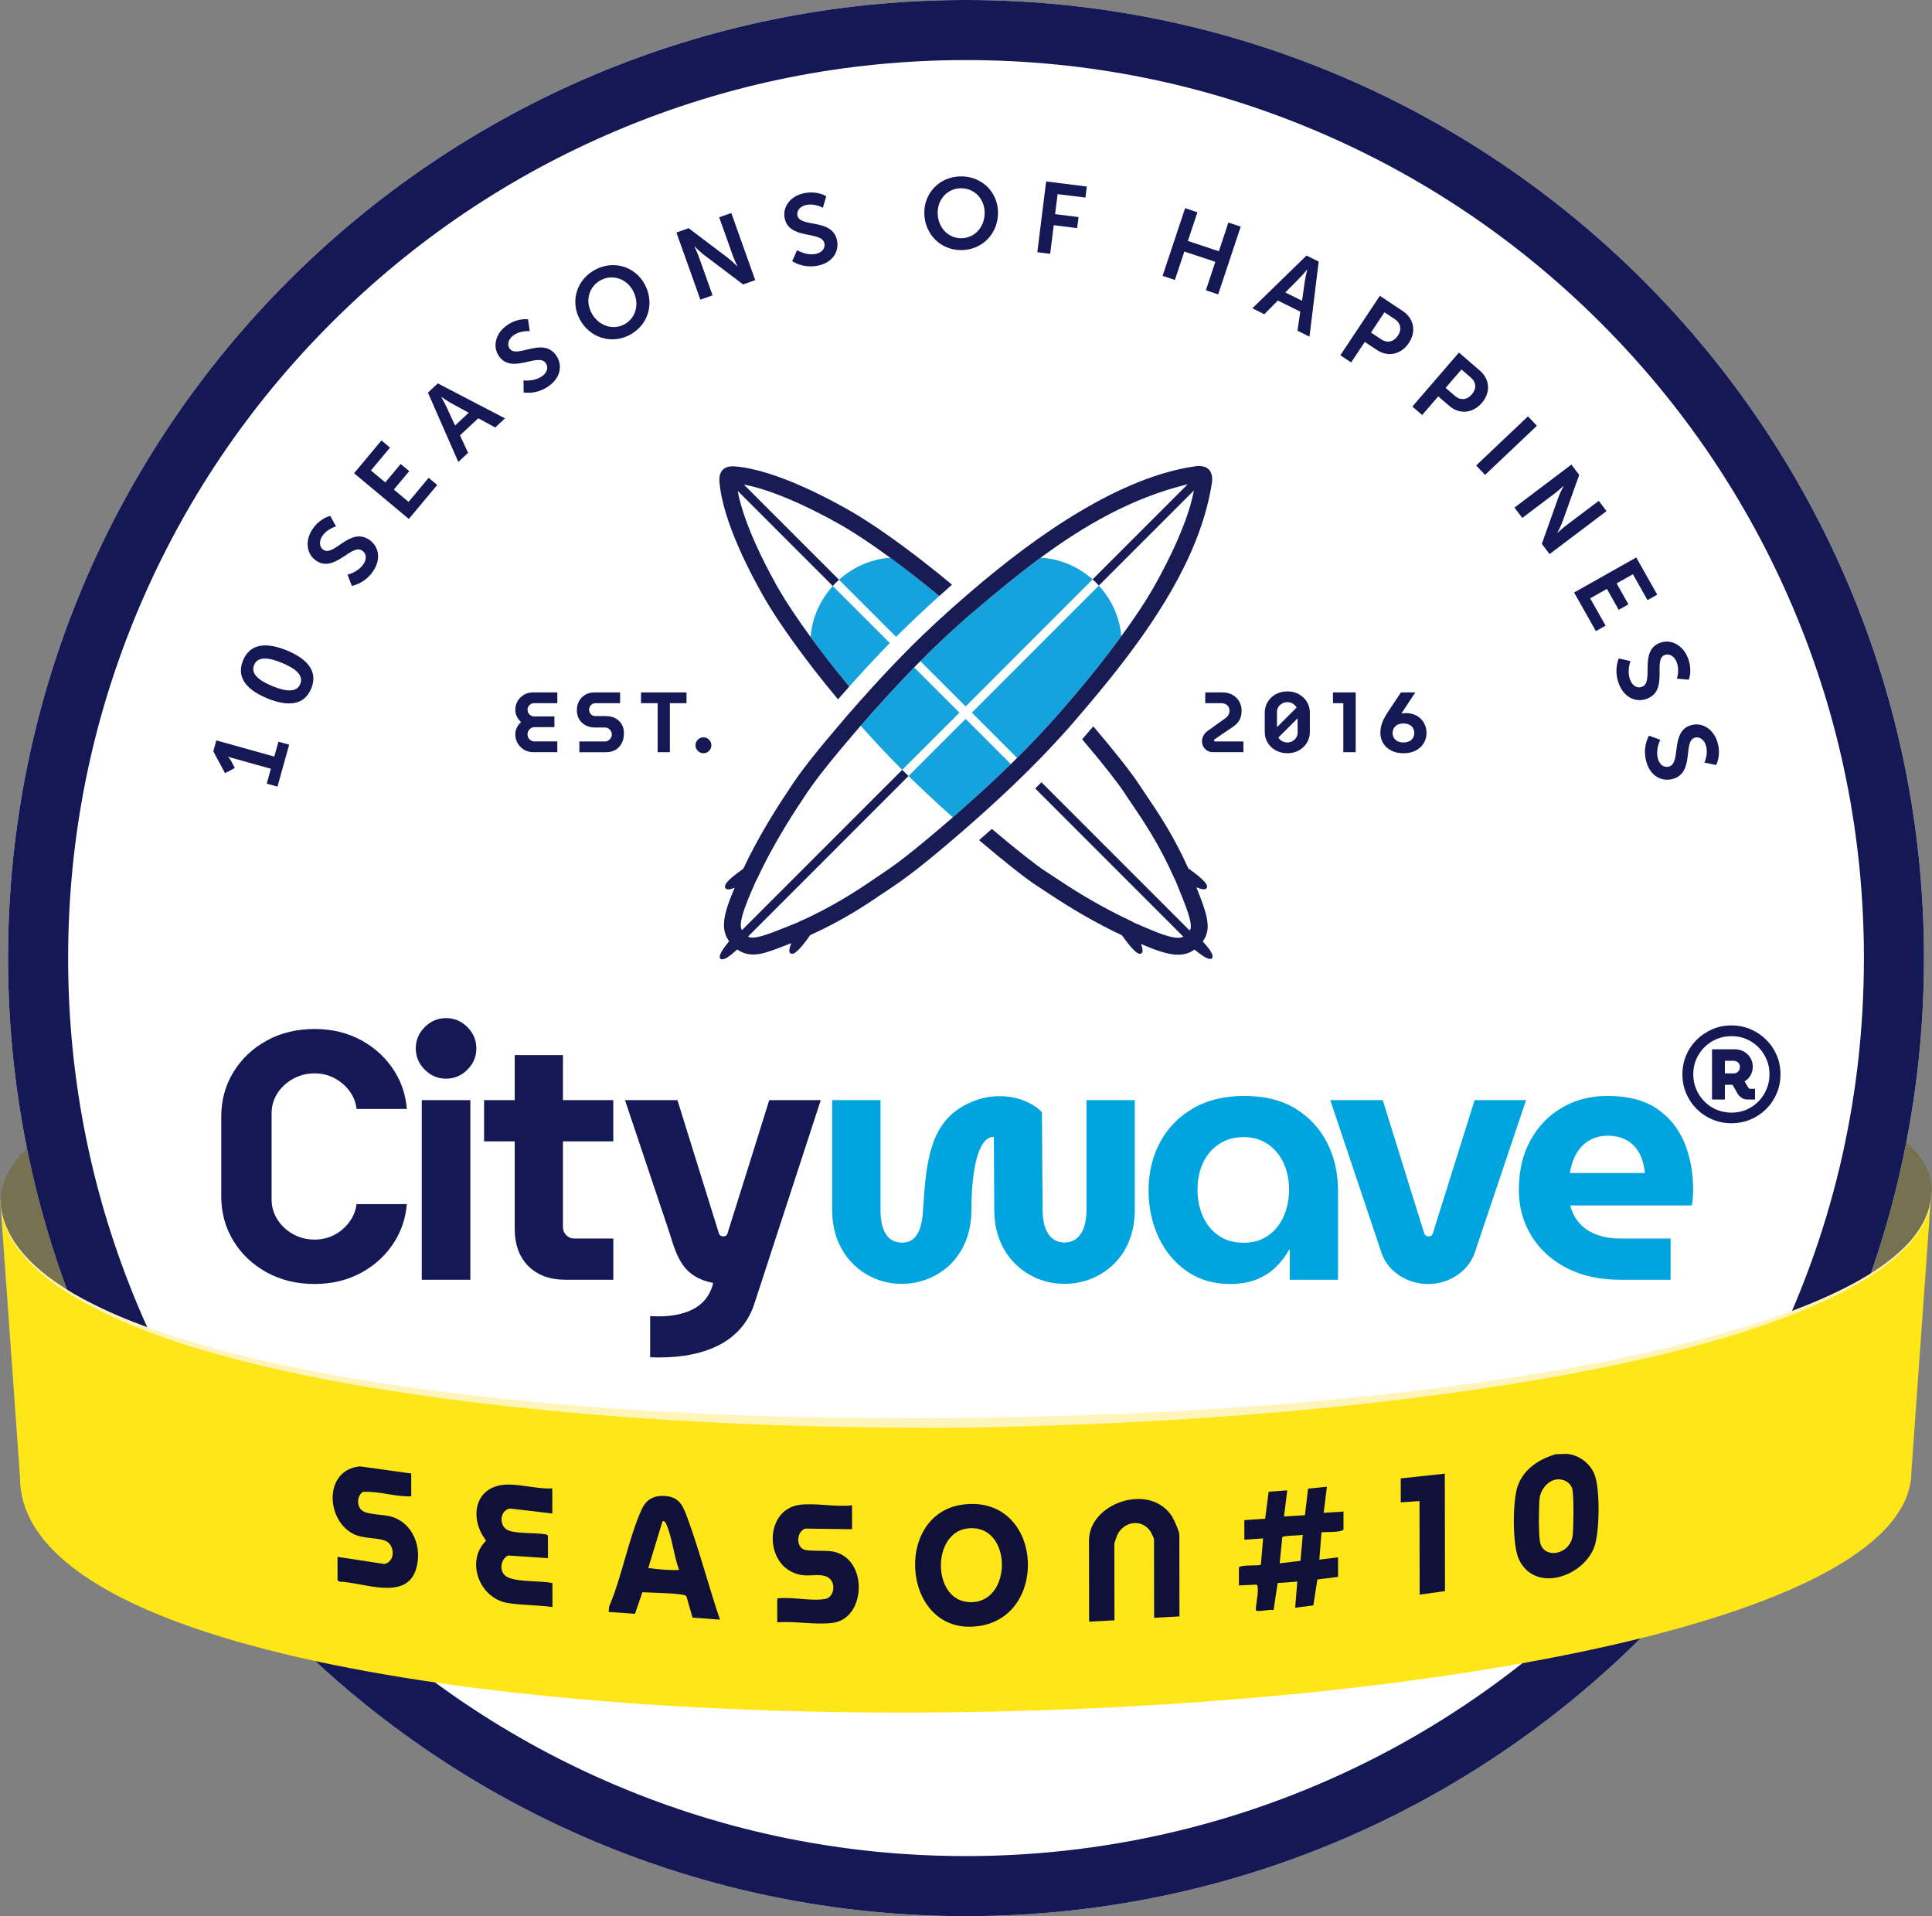 <svg xmlns="http://www.w3.org/2000/svg" id="uuid-6b8d9ab3-b238-4e30-85d5-3fbbcde1f6a9" viewBox="0 0 437.216 433.582"><rect x="0" y="0" width="437.216" height="433.582" fill="#808080" stroke="none"/><defs><style>.uuid-d5b7909d-d695-4b0b-b6b5-02ea8a97a9ec{fill:#141956;}.uuid-e0eadf64-2826-4746-84fc-e0e1153f53aa{fill:#00a5df;}.uuid-925b34a6-f54b-416b-a0e2-5cd84055c363{fill:#fff;}.uuid-291dfd8c-7bee-4a95-905e-30ef4286ca3b{fill:#fff5bb;}.uuid-20525f4b-93a1-4c68-a5d8-8665a219893b{fill:#ffe619;}.uuid-de74af22-8372-4cb2-b46c-52dec06c043c{fill:#0f1139;}.uuid-186091b3-0d94-480a-85d5-df49be2d6d23{fill:#14a3dd;}.uuid-a68f5a6b-9104-4697-85ed-11359de693cc{fill:#757151;}.uuid-6f22523a-4b23-42e3-8b7b-bc2eff4de24d{fill:#171c55;}</style></defs><path class="uuid-a68f5a6b-9104-4697-85ed-11359de693cc" d="M.051,272.267c0-64.239,437.113-60.783,437.113-2.861l-4.523,42.921-427.781-.83L.051,272.267"></path><path class="uuid-925b34a6-f54b-416b-a0e2-5cd84055c363" d="M435.403,216.802c0,35.33-8.457,68.683-23.44,98.148-3.683,7.253-7.775,14.3-12.277,21.053-38.741,58.793-105.378,97.579-181.062,97.579C98.9,433.582,1.821,336.525,1.821,216.802,1.821,97.056,98.9,0,218.624,0s216.779,97.056,216.779,216.802Z"></path><path class="uuid-d5b7909d-d695-4b0b-b6b5-02ea8a97a9ec" d="M218.624,13.595c27.436,0,54.043,5.37,79.084,15.962,24.194,10.233,45.924,24.886,64.589,43.552,18.665,18.666,33.317,40.399,43.55,64.595,10.592,25.044,15.962,51.657,15.962,79.098,0,32.377-7.39,63.325-21.967,91.992-3.488,6.869-7.346,13.486-11.467,19.667l-.02.03-.02.031c-37.739,57.272-101.182,91.465-169.71,91.465-27.436,0-54.045-5.37-79.088-15.962-24.196-10.233-45.93-24.886-64.597-43.551-18.668-18.665-33.323-40.396-43.557-64.589-10.594-25.041-15.965-51.648-15.965-79.083,0-27.44,5.371-54.053,15.965-79.097,10.235-24.196,24.89-45.929,43.558-64.596,18.667-18.666,40.401-33.319,64.597-43.553,25.043-10.592,51.652-15.962,79.088-15.962M218.624 0C98.9 0,1.821,97.056,1.821,216.802c0,119.723,97.079,216.779,216.803,216.779,75.685,0,142.322-38.786,181.062-97.579,4.502-6.752,8.594-13.8,12.277-21.053,14.983-29.465,23.44-62.817,23.44-98.148C435.403,97.056,338.347 0,218.624 0h0Z"></path><path class="uuid-d5b7909d-d695-4b0b-b6b5-02ea8a97a9ec" d="M60.362,177.323l.941-3.373-8.626-2.405c-.526-.147-1.044-.315-1.044-.315l-.013.044s.324.278.686.921l.835,1.579-2.216,1.175-2.655-4.94.688-2.473,13.113,3.657.941-3.37,2.429.677-2.649,9.5-2.431-.677Z"></path><path class="uuid-d5b7909d-d695-4b0b-b6b5-02ea8a97a9ec" d="M60.469,158.014c-4.289-1.77-7.149-4.498-5.466-8.579,1.683-4.076,5.644-4.019,9.931-2.247,4.289,1.767,7.182,4.534,5.5,8.614-1.683,4.076-5.677,3.979-9.964,2.211ZM63.781,149.981c-2.902-1.194-5.435-1.552-6.277.488-.841,2.038,1.208,3.57,4.107,4.769,2.944,1.212,5.5,1.579,6.341-.462.841-2.038-1.228-3.579-4.172-4.796Z"></path><path class="uuid-d5b7909d-d695-4b0b-b6b5-02ea8a97a9ec" d="M78.65,130.03s2.385-.531,3.63-2.433c.673-1.026.75-2.305-.351-3.028-2.416-1.581-6.17,5.062-10.313,2.347-2.245-1.47-2.647-4.505-.952-7.089,1.743-2.664,4.085-3.086,4.085-3.086l1.299,2.373s-2.025.522-3.135,2.214c-.746,1.141-.666,2.469.284,3.091,2.396,1.572,5.966-5.164,10.282-2.338,2.147,1.405,2.882,4.225,1.039,7.04-1.967,3.002-4.896,3.448-4.896,3.448l-.972-2.538Z"></path><path class="uuid-d5b7909d-d695-4b0b-b6b5-02ea8a97a9ec" d="M80.127,107.084l6.194-7.418,1.936,1.619-4.314,5.166,3.246,2.709,3.484-4.17,1.936,1.616-3.481,4.17,3.333,2.784,4.545-5.444,1.938,1.616-6.425,7.695-12.391-10.344Z"></path><path class="uuid-d5b7909d-d695-4b0b-b6b5-02ea8a97a9ec" d="M108.237,94.64l-4.138,3.87,1.832,3.956-2.211,2.067-6.878-15.684,2.242-2.098,15.189,7.913-2.209,2.067-3.825-2.091ZM99.864,89.853s.821,1.412,1.21,2.293l1.907,4.136,3.091-2.891-3.999-2.178c-.839-.464-2.176-1.392-2.176-1.392l-.033.031Z"></path><path class="uuid-d5b7909d-d695-4b0b-b6b5-02ea8a97a9ec" d="M118.477,86.074s2.42.344,4.254-.999c.99-.724,1.514-1.896.735-2.962-1.703-2.329-7.555,2.571-10.484-1.43-1.583-2.165-.893-5.149,1.603-6.976,2.569-1.878,4.911-1.45,4.911-1.45l.382,2.68s-2.08-.226-3.714.968c-1.101.806-1.494,2.078-.821,2.997,1.692,2.313,7.404-2.74,10.453,1.425,1.516,2.074,1.214,4.971-1.503,6.958-2.9,2.123-5.797,1.51-5.797,1.51l-.018-2.722Z"></path><path class="uuid-d5b7909d-d695-4b0b-b6b5-02ea8a97a9ec" d="M134.64,61.052c4.183-2.26,9.065-.788,11.263,3.277,2.262,4.183.864,9.156-3.319,11.416-4.183,2.262-9.11.71-11.372-3.472-2.198-4.063-.757-8.956,3.428-11.221ZM141.307,73.383c2.602-1.408,3.515-4.694,1.934-7.615-1.514-2.802-4.722-3.759-7.325-2.353-2.602,1.408-3.559,4.616-2.043,7.418,1.579,2.924,4.831,3.959,7.433,2.551Z"></path><path class="uuid-d5b7909d-d695-4b0b-b6b5-02ea8a97a9ec" d="M153.077,52.617l2.762-.984,8.885,6.723c.893.671,2.103,1.903,2.103,1.903l.044-.016s-.671-1.403-.99-2.3l-3.128-8.777,2.74-.977,5.417,15.197-2.74.977-8.879-6.701c-.89-.673-2.103-1.905-2.103-1.905l-.042.016s.668,1.401.988,2.3l3.122,8.754-2.76.986-5.42-15.197Z"></path><path class="uuid-d5b7909d-d695-4b0b-b6b5-02ea8a97a9ec" d="M180.381,56.603s2.065,1.303,4.289.83c1.201-.253,2.158-1.108,1.885-2.398-.599-2.824-7.944-.755-8.974-5.602-.555-2.624,1.297-5.062,4.321-5.704,3.113-.662,5.073.69,5.073.69l-.75,2.6s-1.803-1.059-3.783-.639c-1.334.284-2.214,1.283-1.978,2.396.595,2.8,7.875.535,8.948,5.584.533,2.513-.932,5.031-4.223,5.728-3.515.746-5.906-.999-5.906-.999l1.099-2.487Z"></path><path class="uuid-d5b7909d-d695-4b0b-b6b5-02ea8a97a9ec" d="M217.374,39.911c4.749-.08,8.399,3.475,8.477,8.086.08,4.751-3.448,8.515-8.197,8.592-4.749.08-8.401-3.561-8.481-8.313-.078-4.611,3.452-8.286,8.202-8.366ZM217.608,53.91c2.955-.051,5.277-2.542,5.222-5.859-.053-3.184-2.458-5.506-5.411-5.457-2.955.049-5.277,2.453-5.224,5.635.056,3.317,2.46,5.733,5.413,5.682Z"></path><path class="uuid-d5b7909d-d695-4b0b-b6b5-02ea8a97a9ec" d="M236.744,41.061l9.198,1.148-.311,2.502-6.292-.784-.564,4.531,5.3.662-.313,2.504-5.3-.662-.806,6.47-2.909-.36,1.996-16.012Z"></path><path class="uuid-d5b7909d-d695-4b0b-b6b5-02ea8a97a9ec" d="M268.195,47.1l2.784.928-2.163,6.494,7.014,2.333,2.16-6.496,2.784.928-5.098,15.32-2.784-.926,2.14-6.43-7.014-2.333-2.14,6.43-2.782-.928,5.098-15.32Z"></path><path class="uuid-d5b7909d-d695-4b0b-b6b5-02ea8a97a9ec" d="M294.248,70.517l-5.071-2.513-3.059,3.102-2.709-1.345,12.258-11.934,2.751,1.363-2.078,16.983-2.709-1.343.617-4.312ZM295.791,61.008s-1.032,1.266-1.723,1.936l-3.199,3.233,3.788,1.878.635-4.503c.138-.946.54-2.524.54-2.524l-.04-.02Z"></path><path class="uuid-d5b7909d-d695-4b0b-b6b5-02ea8a97a9ec" d="M312.265,66.936l5.189,3.45c2.52,1.674,3.111,4.607,1.372,7.22-1.736,2.615-4.707,3.264-7.227,1.587l-2.746-1.827-3.086,4.64-2.442-1.623,8.941-13.448ZM312.553,76.771c1.421.941,2.86.586,3.792-.813.919-1.385.677-2.829-.706-3.748l-2.329-1.55-3.048,4.585,2.291,1.525Z"></path><path class="uuid-d5b7909d-d695-4b0b-b6b5-02ea8a97a9ec" d="M330.164,79.777l4.714,4.067c2.289,1.976,2.509,4.956.46,7.331-2.049,2.376-5.075,2.647-7.364.671l-2.493-2.154-3.639,4.216-2.22-1.916,10.544-12.216ZM329.223,89.564c1.292,1.112,2.762.941,3.861-.333,1.083-1.257,1.024-2.718-.233-3.801l-2.116-1.827-3.592,4.163,2.08,1.798Z"></path><path class="uuid-d5b7909d-d695-4b0b-b6b5-02ea8a97a9ec" d="M345.784,94.213l2.018,2.131-11.725,11.11-2.018-2.131,11.725-11.11Z"></path><path class="uuid-d5b7909d-d695-4b0b-b6b5-02ea8a97a9ec" d="M355.61,105.126l1.767,2.34-3.754,10.499c-.373,1.052-1.186,2.578-1.186,2.578l.027.036s1.139-1.059,1.901-1.634l7.438-5.619,1.754,2.322-12.882,9.729-1.754-2.322,3.734-10.484c.375-1.052,1.188-2.578,1.188-2.578l-.027-.038s-1.139,1.061-1.901,1.636l-7.42,5.604-1.77-2.34,12.884-9.729Z"></path><path class="uuid-d5b7909d-d695-4b0b-b6b5-02ea8a97a9ec" d="M370.286,126.14l4.749,8.417-2.2,1.241-3.306-5.866-3.683,2.078,2.669,4.736-2.198,1.241-2.671-4.736-3.783,2.134,3.486,6.181-2.198,1.239-4.927-8.734,14.063-7.931Z"></path><path class="uuid-d5b7909d-d695-4b0b-b6b5-02ea8a97a9ec" d="M368.98,149.604s-.897,2.271-.018,4.367c.473,1.13,1.49,1.912,2.704,1.403,2.662-1.115-.739-7.942,3.828-9.856,2.473-1.035,5.213.331,6.405,3.179,1.23,2.935.269,5.111.269,5.111l-2.691-.253s.702-1.969-.08-3.832c-.526-1.259-1.672-1.936-2.72-1.496-2.64,1.106.941,7.831-3.814,9.822-2.369.992-5.113.024-6.412-3.077-1.388-3.308-.118-5.986-.118-5.986l2.647.617Z"></path><path class="uuid-d5b7909d-d695-4b0b-b6b5-02ea8a97a9ec" d="M375.73,167.388s-1.155,2.156-.526,4.341c.337,1.179,1.259,2.076,2.524,1.712,2.778-.799.193-7.979,4.958-9.352,2.578-.739,5.142.937,5.997,3.91.877,3.059-.331,5.109-.331,5.109l-2.647-.564s.928-1.874.369-3.819c-.375-1.312-1.436-2.118-2.529-1.807-2.753.793.02,7.897-4.94,9.323-2.469.71-5.087-.573-6.015-3.808-.992-3.455.582-5.964.582-5.964l2.558.919Z"></path><path class="uuid-d5b7909d-d695-4b0b-b6b5-02ea8a97a9ec" d="M100.945,244.076c-1.86,0-3.467-.677-4.821-2.032-1.355-1.355-2.032-2.961-2.032-4.821,0-1.859.677-3.466,2.032-4.821,1.355-1.355,2.961-2.032,4.821-2.032,1.859,0,3.466.677,4.821,2.032,1.355,1.355,2.032,2.962,2.032,4.821,0,1.86-.678,3.466-2.032,4.821-1.355,1.355-2.962,2.032-4.821,2.032ZM95.447,289.576v-40.64h10.996v40.64h-10.996Z"></path><path class="uuid-d5b7909d-d695-4b0b-b6b5-02ea8a97a9ec" d="M138.791,258.26v-9.323h-11.395v-10.199h-10.917v10.199h-6.933v9.323h6.933v19.761c0,3.56,1.022,6.375,3.068,8.447,2.044,2.072,4.873,3.108,8.486,3.108h10.758v-9.323h-8.845c-.691,0-1.289-.251-1.793-.757-.505-.504-.757-1.103-.757-1.793v-19.444h11.395Z"></path><path class="uuid-e0eadf64-2826-4746-84fc-e0e1153f53aa" d="M278.331,290.532c-3.719,0-6.96-.956-9.722-2.869-2.763-1.913-4.9-4.475-6.415-7.69-1.514-3.213-2.271-6.759-2.271-10.637,0-3.985.863-7.597,2.59-10.837,1.726-3.24,4.21-5.803,7.451-7.69,3.24-1.885,7.118-2.829,11.634-2.829,4.568,0,8.419.956,11.554,2.869,3.133,1.913,5.524,4.49,7.171,7.729,1.646,3.241,2.47,6.827,2.47,10.758v20.24h-10.917v-6.774h-.16c-.797,1.435-1.793,2.737-2.989,3.905-1.195,1.169-2.643,2.099-4.342,2.789-1.701.689-3.719,1.036-6.056,1.036ZM281.438,281.209c2.124,0,3.957-.531,5.498-1.593,1.54-1.063,2.722-2.511,3.546-4.344.823-1.833,1.235-3.864,1.235-6.095,0-2.232-.412-4.236-1.235-6.016-.825-1.779-2.006-3.2-3.546-4.263-1.541-1.062-3.374-1.594-5.498-1.594-2.179,0-4.051.532-5.618,1.594-1.567,1.063-2.762,2.484-3.586,4.263-.824,1.78-1.235,3.784-1.235,6.016,0,2.231.411,4.263,1.235,6.095.823,1.833,2.018,3.281,3.586,4.344,1.567,1.063,3.439,1.593,5.618,1.593Z"></path><path class="uuid-e0eadf64-2826-4746-84fc-e0e1153f53aa" d="M323.196,290.532c-2.391,0-4.556-.638-6.494-1.913-1.94-1.275-3.28-2.949-4.024-5.021l-11.634-34.663h11.874l9.402,30.201c.106.213.239.372.398.479.16.106.345.158.558.158.211,0,.411-.052.598-.158.186-.106.305-.266.358-.479l9.482-30.201h11.634l-11.634,34.583c-.744,2.072-2.085,3.76-4.024,5.061-1.94,1.301-4.104,1.952-6.494,1.952Z"></path><path class="uuid-e0eadf64-2826-4746-84fc-e0e1153f53aa" d="M366.589,289.576c-4.622,0-8.646-.89-12.072-2.669-3.427-1.78-6.084-4.209-7.969-7.291-1.887-3.08-2.829-6.534-2.829-10.359,0-4.303.876-8.048,2.629-11.236,1.753-3.187,4.144-5.658,7.172-7.411,3.028-1.753,6.454-2.63,10.279-2.63,4.569,0,8.274.956,11.116,2.869,2.842,1.913,4.927,4.476,6.256,7.69,1.327,3.215,1.992,6.786,1.992,10.718,0,.531-.027,1.155-.079,1.873-.054.717-.134,1.262-.239,1.633h-27.491c.424,1.648,1.155,3.028,2.191,4.143,1.036,1.116,2.337,1.952,3.904,2.511,1.567.557,3.334.837,5.299.837h11.315v9.323h-11.475ZM355.274,265.431h16.973c-.107-1.008-.293-1.952-.558-2.829-.266-.876-.637-1.66-1.115-2.351-.478-.69-1.036-1.275-1.674-1.753-.637-.478-1.382-.849-2.231-1.116-.851-.265-1.78-.399-2.789-.399-1.329,0-2.51.239-3.546.717s-1.9,1.116-2.59,1.913c-.692.797-1.236,1.701-1.634,2.709-.398,1.01-.677,2.046-.837,3.108Z"></path><path class="uuid-d5b7909d-d695-4b0b-b6b5-02ea8a97a9ec" d="M185.738,248.934l-12.743,39.07c-.735,2.258-1.475,4.51-2.209,6.768-3.115,10.025-13.327,12.779-23.659,12.348v-9.323c5.985.378,12.721-.886,14.266-7.487-6.785-1.367-8.119-5.596-9.907-11.419-2.58-7.687-7.433-22.135-10.053-29.958h11.873c2.302,7.398,7.127,22.9,9.399,30.201.312.827,1.664.874,1.912,0,2.18-6.972,7.28-23.101,9.464-30.201h11.657Z"></path><path class="uuid-e0eadf64-2826-4746-84fc-e0e1153f53aa" d="M245.87,248.936v24.838c0,5.571-2.494,7.386-4.976,7.383-2.487-.003-4.952-1.812-4.952-7.418l-.15-22.073c-2.875-3.102-10.422-5.705-18.047-1.257-7.448,4.345-8.229,13.196-8.852,23.365-.308,5.571-2.14,7.407-4.785,7.407s-4.85-1.836-4.85-7.407v-24.838h-10.938v24.838c0,6.304,2.648,10.204,4.869,12.366,2.893,2.814,6.759,4.365,10.887,4.365,7.829,0,15.756-5.747,15.756-16.73,0-7.436,1.096-16.514,5.076-16.547l.097,16.547c0,6.323,2.688,10.229,4.943,12.392,2.916,2.797,6.807,4.338,10.959,4.338,7.903,0,15.902-5.747,15.902-16.73v-24.838h-10.938Z"></path><path class="uuid-d5b7909d-d695-4b0b-b6b5-02ea8a97a9ec" d="M80.685,272.456c-.149,1.245-.562,2.41-1.249,3.492-.877,1.382-2.032,2.484-3.467,3.307-1.435.824-3.028,1.235-4.782,1.235-1.753,0-3.374-.411-4.861-1.235-1.488-.823-2.67-1.925-3.546-3.307-.877-1.381-1.315-2.895-1.315-4.542v-19.445c0-1.699.438-3.227,1.315-4.582.877-1.355,2.058-2.443,3.546-3.267,1.487-.823,3.108-1.235,4.861-1.235,1.753,0,3.347.412,4.782,1.235,1.434.824,2.59,1.912,3.467,3.267.695,1.074,1.11,2.258,1.254,3.549h11.378c-.246-3.028-1.13-5.808-2.671-8.33-1.833-3.001-4.331-5.379-7.491-7.132-3.162-1.753-6.734-2.63-10.719-2.63-4.038,0-7.651.877-10.838,2.63-3.188,1.753-5.698,4.131-7.531,7.132-1.833,3.002-2.749,6.363-2.749,10.081v18.01c0,3.72.917,7.08,2.749,10.081,1.833,3.002,4.343,5.379,7.531,7.132,3.188,1.753,6.8,2.63,10.838,2.63,3.985,0,7.557-.877,10.719-2.63,3.16-1.753,5.658-4.13,7.491-7.132,1.537-2.517,2.421-5.291,2.669-8.313h-11.381Z"></path><path class="uuid-d5b7909d-d695-4b0b-b6b5-02ea8a97a9ec" d="M391.83,254.16c-1.536,0-2.976-.283-4.32-.849-1.345-.566-2.527-1.359-3.547-2.38-1.021-1.02-1.815-2.198-2.38-3.532-.566-1.334-.849-2.769-.849-4.305,0-1.536.283-2.972.849-4.305.565-1.334,1.359-2.506,2.38-3.517,1.02-1.011,2.203-1.804,3.547-2.38,1.344-.576,2.784-.864,4.32-.864s2.976.288,4.321.864c1.344.576,2.527,1.369,3.547,2.38,1.02,1.011,1.814,2.183,2.38,3.517.566,1.334.849,2.769.849,4.305,0,1.536-.283,2.971-.849,4.305-.566,1.334-1.36,2.511-2.38,3.532-1.02,1.021-2.203,1.815-3.547,2.38-1.345.566-2.784.849-4.321.849ZM391.83,251.764c1.213,0,2.34-.222,3.381-.667,1.041-.445,1.95-1.066,2.728-1.865.778-.798,1.39-1.723,1.834-2.774.445-1.051.667-2.173.667-3.365,0-1.213-.222-2.34-.667-3.381-.445-1.041-1.056-1.956-1.834-2.744-.778-.788-1.688-1.405-2.728-1.849-1.042-.445-2.168-.667-3.381-.667-1.193,0-2.314.222-3.365.667-1.051.445-1.971,1.061-2.759,1.849-.788.788-1.405,1.703-1.849,2.744-.445,1.041-.667,2.168-.667,3.381,0,1.193.222,2.315.667,3.365.445,1.051,1.061,1.976,1.849,2.774.788.798,1.708,1.42,2.759,1.865,1.051.445,2.173.667,3.365.667ZM387.434,248.793v-11.37h5.123c.748,0,1.43.167,2.047.5.616.334,1.111.799,1.485,1.395.374.596.561,1.279.561,2.047,0,.728-.166,1.379-.5,1.956-.333.576-.783,1.036-1.349,1.379l.879,1.455c.04.061.091.111.152.152.061.041.141.061.243.061h1.092v2.425h-1.698c-.505,0-.945-.126-1.319-.379-.374-.253-.671-.551-.894-.894l-1.183-2.062h-1.728v3.335h-2.91ZM390.344,242.881h1.971c.384,0,.717-.126,1.001-.379.283-.252.425-.631.425-1.137,0-.404-.141-.728-.425-.97-.284-.243-.617-.364-1.001-.364h-1.971v2.85Z"></path><path class="uuid-186091b3-0d94-480a-85d5-df49be2d6d23" d="M201.367,145.501l-.04.04c-3.056,3.137-6.072,6.373-9.142,9.816-3.355-4.047-6.285-7.848-8.743-11.218.299-4.087,1.98-8.181,5.016-11.523l.013-.013,12.896,12.899Z"></path><path class="uuid-186091b3-0d94-480a-85d5-df49be2d6d23" d="M212.562,134.862c-3.448,3.103-6.724,6.214-9.78,9.237l-12.902-12.906c.06-.053.113-.106.173-.153.166-.146.332-.312.498-.452.12-.1.246-.179.365-.272,3.156-2.485,6.863-3.861,10.55-4.107,3.335,2.432,7.096,5.336,11.095,8.653Z"></path><path class="uuid-186091b3-0d94-480a-85d5-df49be2d6d23" d="M217.12,161.258l-10.245,10.241-2.697,2.698c-.977-.97-1.933-1.94-2.857-2.904-1.309-1.349-2.591-2.718-3.847-4.094-.844-.91-1.674-1.828-2.491-2.745-.066-.08-.14-.153-.206-.233.824-.957,1.681-1.94,2.538-2.891.877-.99,1.747-1.96,2.611-2.904.432-.478.857-.95,1.289-1.416,1.707-1.867,3.408-3.668,5.122-5.429.08-.086.166-.173.246-.259l.299-.306.007.007,10.232,10.234Z"></path><path class="uuid-186091b3-0d94-480a-85d5-df49be2d6d23" d="M247.25,131.114l-18.483,18.488-10.238,10.248-10.245-10.248c.252-.259.505-.512.757-.758.365-.365.737-.731,1.103-1.097.047-.047.093-.1.146-.14.306-.306.611-.605.91-.891l.359-.339c.146-.14.286-.279.432-.419.306-.286.605-.578.91-.864,1.807-1.708,3.667-3.416,5.614-5.137.977-.831,1.947-1.661,2.93-2.492,4.571-3.868,9.228-7.709,14.065-11.271h.047c1.781.1,3.561.465,5.282,1.083,1.92.691,3.774,1.701,5.461,3.037.12.093.246.173.365.272.166.14.332.306.498.452.027.027.06.047.086.073Z"></path><path class="uuid-186091b3-0d94-480a-85d5-df49be2d6d23" d="M228.753,172.895c-3.242,3.17-6.71,6.373-10.245,9.503-.957.864-1.913,1.708-2.877,2.545-.99-.884-1.987-1.781-2.983-2.691-2.232-2.047-4.478-4.154-6.644-6.26-.133-.133-.272-.266-.405-.399l2.691-2.691,10.238-10.234,10.225,10.228Z"></path><path class="uuid-186091b3-0d94-480a-85d5-df49be2d6d23" d="M253.761,143.953c-3.209,4.419-7.235,9.503-11.501,14.474-.83.977-1.674,1.94-2.518,2.904-3.202,3.628-6.471,7.124-9.574,10.161l-10.232-10.234,10.225-10.234,18.51-18.515c.027.033.06.073.086.106,1.694,1.867,2.963,3.961,3.807,6.16.651,1.681,1.05,3.429,1.196,5.177Z"></path><path class="uuid-6f22523a-4b23-42e3-8b7b-bc2eff4de24d" d="M209.612,127.585c-6.657-5.217-12.623-9.324-16.756-11.723-4.943-2.864-17.414-9.61-26.536-10.327-1.535-.12-2.332.326-2.744.758-.432.412-.877,1.216-.757,2.751.718,9.124,7.461,21.592,10.325,26.536,2.305,3.967,6.179,9.629,11.095,15.963,1.688,2.166,3.488,4.413,5.401,6.699.85-.977,1.701-1.94,2.545-2.884-3.355-4.047-6.285-7.848-8.743-11.218-3.189-4.36-5.561-8.001-7.003-10.473-1.947-3.356-7.966-14.222-9.507-22.608l21.539,21.545c.206-.253.432-.505.671-.738.239-.246.485-.459.737-.671l-21.539-21.545c8.385,1.542,19.247,7.563,22.602,9.51,2.491,1.449,6.146,3.841,10.524,7.051,3.335,2.432,7.096,5.336,11.095,8.653.943-.857,1.907-1.715,2.877-2.565-1.98-1.655-3.933-3.23-5.827-4.712Z"></path><path class="uuid-6f22523a-4b23-42e3-8b7b-bc2eff4de24d" d="M272.178,213.014c.764-1.043,1.123-2.127,1.123-3.429,0-2.093-.924-4.778-2.558-8.805,1.149.465,1.887.565,2.206.299.073-.06.213-.213.213-.472,0-.086-.013-.186-.053-.292-.306-.93-2.458-2.592-4.186-3.815-3.428-7.603-6.95-12.779-9.594-16.674-.644-.944-1.229-1.808-1.754-2.612-1.435-2.226-5.242-7.098-10.159-12.866-.811.944-1.614,1.881-2.418,2.804-.033.04-.073.08-.106.12,4.93,5.802,8.312,10.194,9.488,12.009.505.791,1.083,1.635,1.707,2.559l.086.133c2.525,3.702,5.973,8.779,9.275,16.096l.432.95.047.033,1.289,3.163c1.362,3.369,2.272,5.915,2.272,7.37,0,.412-.066.671-.259.977l-33.545-33.554c-.465.472-.943.937-1.415,1.402l33.525,33.54h-0c-1.09.545-2.996.339-8.079-1.854l-3.222-1.389-.06-.08-.897-.425c-.598-.292-1.203-.578-1.781-.864-6.863-3.396-11.707-6.599-15.248-8.938l-.345-.226c-.565-.372-1.103-.731-1.614-1.057-1.82-1.176-6.252-4.592-12.092-9.556-.957.851-1.92,1.701-2.89,2.545,5.793,4.938,10.69,8.772,12.916,10.208.605.392,1.242.817,1.927,1.269,3.628,2.392,8.591,5.669,15.653,9.171.598.292,1.216.591,1.84.884,1.216,1.721,2.85,3.821,3.767,4.127.438.146.678-.066.764-.166.093-.113.14-.286.14-.512,0-.359-.133-.864-.365-1.489,5.933,2.559,9.308,3.29,12.112,1.256,3.202,2.698,3.767,2.153,3.966,1.954l.066-.093c.04-.08.066-.173.066-.286,0-.645-.771-1.814-2.239-3.416Z"></path><path class="uuid-6f22523a-4b23-42e3-8b7b-bc2eff4de24d" d="M273.533,106.226c-.412-.439-1.209-.884-2.744-.758-16.955,2.286-35.811,15.245-51.178,28.496-1.034.868-3.865,3.367-4.219,3.675-2.292,2.04-4.584,4.154-6.843,6.333-1.454,1.402-2.926,2.892-4.365,4.346-3.229,3.316-6.352,6.692-9.401,10.115-.85.957-1.701,1.921-2.538,2.884-.14.159-.272.312-.412.472-7.003,8.161-10.617,12.653-13.56,17.285-2.458,3.629-6.85,10.593-10.059,17.491-1.601,1.229-5.01,3.442-3.953,4.532.598.339,1.149.047,2-.226-2.558,5.941-3.289,9.317-1.262,12.115-2.691,3.21-2.146,3.775-1.947,3.967l.086.066c.937.253,1.927-.645,3.707-2.173,3.415,2.412,7.043.525,12.225-1.429-.545,1.389-.777,2.612.465,2.366.93-.312,2.598-2.459,3.814-4.187,7.601-3.436,12.776-6.951,16.67-9.596,5.368-3.516,9.056-6.386,17.865-13.969.066-.06.133-.113.199-.173.14-.12.286-.246.432-.379.963-.837,1.927-1.681,2.883-2.539.85-.758,1.701-1.522,2.545-2.293.844-.764,1.688-1.542,2.525-2.319.751-.698,1.502-1.402,2.246-2.107.917-.871,1.827-1.748,2.737-2.632.478-.465.95-.93,1.415-1.402.784-.784,1.568-1.575,2.345-2.366.339-.352.678-.698,1.017-1.05.432-.452.864-.904,1.289-1.356.478-.505.95-1.017,1.422-1.522.518-.558,1.03-1.117,1.535-1.675.512-.565,1.016-1.123,1.515-1.681.093-.106.186-.213.286-.326.824-.957,1.668-1.934,2.511-2.924,2.751-3.223,5.561-6.599,8.312-10.115,0-.007.007-.007.007-.013,9.919-12.693,18.962-27.127,21.194-42.193.12-1.535-.326-2.333-.764-2.745ZM260.671,133.599c-1.428,2.459-3.774,6.048-6.91,10.354-3.209,4.419-7.235,9.503-11.501,14.474-.83.977-1.674,1.94-2.518,2.904-3.202,3.628-6.471,7.124-9.574,10.161l-.399.399c-.339.332-.678.665-1.016,1.003-3.242,3.17-6.71,6.373-10.245,9.503-.957.864-1.913,1.708-2.877,2.545-.08.073-.166.14-.246.213-.066.053-.126.113-.193.166-9.335,7.995-12.012,10.022-17.314,13.524-3.681,2.545-9.833,6.573-17.042,9.703l-.04.053-3.156,1.283c-3.375,1.369-5.913,2.279-7.368,2.279-.412,0-.678-.066-.983-.253l36.309-36.318c-.179-.173-.352-.346-.532-.518-.299-.292-.598-.585-.89-.877l-.399.399-35.864,35.873c-1.129-1.575,1.502-7.363,3.236-11.304l.08-.06c3.043-6.725,7.734-14.281,10.218-17.93,2.717-4.26,5.94-8.36,12.922-16.488.133-.153.272-.306.405-.465.824-.957,1.681-1.94,2.538-2.891.877-.99,1.747-1.96,2.611-2.904.432-.478.857-.95,1.289-1.416,1.707-1.867,3.408-3.668,5.122-5.429.08-.086.166-.173.246-.259l.299-.306.598-.605c.272-.272.538-.545.804-.811.252-.259.505-.512.757-.758.372-.372.737-.744,1.103-1.097.047-.047.093-.1.146-.14.306-.306.611-.605.91-.891l.359-.339c.146-.14.286-.279.432-.419.306-.286.605-.578.91-.864.904-.854,1.82-1.708,2.755-2.564.934-.856,1.886-1.713,2.859-2.574.977-.831,1.947-1.661,2.93-2.492,4.571-3.868,9.228-7.709,14.065-11.271,9.999-7.37,20.789-13.59,33.273-16.621h0l-21.533,21.538c.286.239.558.478.824.751.206.206.405.425.598.645l21.513-21.519v0c-1.521,8.347-7.567,19.259-9.514,22.608Z"></path><path class="uuid-d5b7909d-d695-4b0b-b6b5-02ea8a97a9ec" d="M120.656,170.205c-.748,0-1.427-.18-2.039-.541-.612-.36-1.098-.847-1.46-1.459-.36-.612-.541-1.292-.541-2.039,0-.541.117-1.05.348-1.527.232-.476.548-.895.948-1.256-.4-.361-.716-.78-.948-1.257-.231-.476-.348-.979-.348-1.508,0-.734.177-1.398.531-1.991.354-.592.831-1.066,1.43-1.42s1.259-.532,1.981-.532h5.566v2.435h-5.256c-.271,0-.52.067-.745.203-.225.135-.405.316-.541.541-.135.226-.203.48-.203.763,0,.271.068.519.203.744.136.226.316.406.541.541.225.135.474.203.745.203h4.6v2.435h-4.484c-.296,0-.567.074-.812.222s-.438.345-.58.589-.213.515-.213.812c0,.296.071.567.213.811.142.245.335.438.58.58s.516.212.812.212h5.141v2.435h-5.469Z"></path><path class="uuid-d5b7909d-d695-4b0b-b6b5-02ea8a97a9ec" d="M131.11,170.204v-2.433h5.797c.282,0,.54-.071.773-.213.231-.142.417-.333.559-.571s.213-.5.213-.782c0-.298-.071-.564-.213-.804-.142-.238-.329-.428-.559-.568-.233-.142-.491-.213-.773-.213h-2.262c-.759,0-1.448-.155-2.067-.464-.617-.309-1.11-.757-1.479-1.343-.366-.586-.551-1.292-.551-2.116,0-.813.173-1.516.522-2.116.349-.599.819-1.066,1.412-1.401.591-.335,1.248-.504,1.969-.504h5.875v2.436h-5.604c-.258,0-.495.069-.715.204-.22.133-.389.311-.511.531-.124.22-.184.464-.184.735s.06.515.184.733c.122.22.291.393.511.522s.457.193.715.193h2.338c.839,0,1.565.162,2.185.484.617.322,1.099.773,1.439,1.352.342.579.513,1.257.513,2.029,0,.915-.178,1.694-.531,2.338-.355.646-.833,1.135-1.43,1.47-.599.335-1.261.502-1.983.502h-6.143Z"></path><path class="uuid-d5b7909d-d695-4b0b-b6b5-02ea8a97a9ec" d="M148.83,170.204v-11.092h-3.768v-2.436h10.3v2.436h-3.768v11.092h-2.764Z"></path><path class="uuid-d5b7909d-d695-4b0b-b6b5-02ea8a97a9ec" d="M159.189,170.437c-.491,0-.913-.178-1.266-.533-.355-.353-.533-.775-.533-1.266,0-.488.178-.91.533-1.266.353-.353.775-.531,1.266-.531.488,0,.91.178,1.266.531.353.355.531.777.531,1.266,0,.322-.08.622-.242.899-.16.278-.375.495-.646.657-.271.16-.575.242-.908.242Z"></path><path class="uuid-d5b7909d-d695-4b0b-b6b5-02ea8a97a9ec" d="M274.584,170.204c-.515,0-.966-.111-1.352-.337-.386-.226-.686-.524-.899-.899-.211-.373-.317-.793-.317-1.257,0-.437.111-.861.337-1.274.224-.413.517-.746.879-1.006l4.154-2.975c.284-.206.497-.451.639-.735.14-.282.211-.579.211-.888,0-.362-.075-.666-.231-.919-.155-.251-.373-.446-.657-.588-.284-.142-.626-.213-1.024-.213h-3.577v-2.436h3.905c.888,0,1.654.189,2.298.562.644.373,1.143.873,1.499,1.496.353.626.531,1.325.531,2.098s-.151,1.452-.453,2.038c-.304.586-.797,1.112-1.479,1.574l-4.154,2.822c-.027.013-.06.042-.098.087-.038.047-.058.1-.058.164,0,.091.024.155.078.193.051.04.122.06.211.06h6.359v2.433h-6.803Z"></path><path class="uuid-d5b7909d-d695-4b0b-b6b5-02ea8a97a9ec" d="M295.756,158.812c-.446-.728-1.05-1.303-1.818-1.73-.766-.424-1.632-.637-2.598-.637-.979,0-1.856.213-2.629.637-.773.426-1.381,1.001-1.825,1.73-.446.728-.668,1.543-.668,2.444v4.367c0,.904.222,1.718.668,2.444.444.728,1.052,1.305,1.825,1.73.773.426,1.65.639,2.629.639.966,0,1.832-.213,2.598-.639.768-.424,1.372-1.001,1.818-1.73.444-.726.666-1.541.666-2.444v-4.367c0-.901-.222-1.716-.666-2.444ZM289.301,159.971c.211-.326.497-.591.859-.79.36-.2.753-.3,1.179-.3.424,0,.81.1,1.159.3s.628.464.841.79c.029.046.041.099.066.147l-4.425,4.425v-3.459c0-.413.107-.784.32-1.112ZM293.34,166.9c-.213.335-.493.602-.841.802s-.735.3-1.159.3c-.426,0-.819-.1-1.179-.3-.362-.2-.648-.466-.859-.802-.002-.002-.002-.005-.003-.008l4.36-4.36v3.266c0,.4-.107.766-.318,1.101Z"></path><path class="uuid-d5b7909d-d695-4b0b-b6b5-02ea8a97a9ec" d="M303.997,170.204v-11.092h-2.338v-2.436h5.14v13.528h-2.802Z"></path><path class="uuid-d5b7909d-d695-4b0b-b6b5-02ea8a97a9ec" d="M317.6,170.437c-1.081,0-2.012-.206-2.791-.619-.779-.411-1.379-.964-1.798-1.652-.417-.688-.628-1.459-.628-2.309,0-.877.162-1.707.484-2.493.322-.786.753-1.579,1.294-2.378l2.88-4.309h3.246l-3.148,4.773c.167-.038.333-.064.502-.075.167-.013.335-.02.502-.02.928,0,1.743.195,2.444.588.702.393,1.25.928,1.643,1.605.393.675.591,1.445.591,2.309,0,.837-.211,1.603-.628,2.3-.42.695-1.015,1.25-1.787,1.661-.775.413-1.707.619-2.804.619ZM317.6,168.001c.542,0,.997-.098,1.363-.291.366-.193.642-.453.821-.782.18-.329.271-.686.271-1.072s-.091-.744-.271-1.072c-.18-.329-.455-.591-.821-.784s-.821-.289-1.363-.289c-.54,0-.99.095-1.352.289-.36.193-.635.455-.821.784s-.28.686-.28,1.072.093.744.28,1.072.462.588.821.782c.362.193.813.291,1.352.291Z"></path><path class="uuid-20525f4b-93a1-4c68-a5d8-8665a219893b" d="M.165,273.066l4.364,61.202c-.089,76.873,428.011,65.282,428.032-1.359l4.389-61.643c-8.106,63.226-427.838,71.212-436.785,1.8Z"></path><path class="uuid-20525f4b-93a1-4c68-a5d8-8665a219893b" d="M.165,273.066l-.163-2.289c-.001.773.066,1.534.163,2.289Z"></path><path class="uuid-20525f4b-93a1-4c68-a5d8-8665a219893b" d="M436.95,271.265c.079-.615.133-1.234.133-1.859l-.133,1.859Z"></path><path class="uuid-291dfd8c-7bee-4a95-905e-30ef4286ca3b" d="M437.216,269.406c.055,4.914-2.545,9.466-5.932,12.921-3.421,3.499-7.514,6.284-11.767,8.667-8.561,4.766-17.799,8.158-27.128,11.08-18.746,5.663-38.029,9.292-57.365,12.202-38.719,5.654-77.847,8.158-116.96,8.761-39.121.231-78.301-1.437-117.107-6.517-19.378-2.627-38.719-6.025-57.46-11.738-9.319-2.962-18.544-6.453-26.95-11.496-4.159-2.557-8.157-5.489-11.303-9.247-3.159-3.682-5.326-8.376-5.242-13.264.01,4.888,2.253,9.501,5.452,13.095,3.193,3.646,7.204,6.489,11.378,8.943,8.432,4.842,17.667,8.145,26.984,10.925,18.69,5.515,37.995,8.809,57.334,11.314,38.74,4.806,77.861,6.206,116.887,5.747,39.029-.347,78.105-2.597,116.771-7.997,19.31-2.757,38.557-6.279,57.258-11.76,9.337-2.735,18.594-5.958,27.181-10.522,4.271-2.294,8.38-4.987,11.832-8.378,3.429-3.36,6.092-7.824,6.137-12.738Z"></path><path class="uuid-de74af22-8372-4cb2-b46c-52dec06c043c" d="M354.887,329.007c2.608.321,4.953,2.196,5.931,4.558,1.328,3.209,1.226,13.46-.119,16.721-2.799,6.788-13.634,10.137-17.042,2.374-1.404-3.2-1.392-13.139-.174-16.477,1.405-3.848,4.841-6.043,8.661-7.151.872.072,1.899-.129,2.743-.026ZM352.35,334.745c-2.053.217-3.712,2.331-3.932,4.29-.22,1.955-.243,7.925.075,9.786.709,4.142,6.928,3.071,7.42-1.486.198-1.836.268-8.643-.073-10.281-.322-1.549-1.971-2.469-3.489-2.309Z"></path><path class="uuid-de74af22-8372-4cb2-b46c-52dec06c043c" d="M217.947,340.442c17.785-2.267,19.691,24.574,4.147,27.396-17.831,3.237-20.467-25.316-4.147-27.396ZM218.952,345.849c-8.007.95-8.051,15.812-.018,16.638,10.337,1.063,10.464-17.877.018-16.638Z"></path><path class="uuid-de74af22-8372-4cb2-b46c-52dec06c043c" d="M281.596,343.964l4.712-.316.791-6.108,4.211-.311-.737,5.911,4.735-.29.713-6.015,4.266-.427-.74,5.91,4.489-.287.006,4.061c-.505.781-4.812.477-4.988.66l-.487,6.158,4.237-.531.007,4.43-4.682.587-.916,5.867-4.116.527.491-5.911-4.454.324-.928,6.142c-.808-.309-3.617.523-3.975.026-.292-.405.988-5.201.137-5.808l-3.997.179-.006-4.061c.602-.736,4.559-.243,4.985-.663l.492-5.911-4.24.286-.007-4.43ZM294.818,347.286c-.787.202-4.388.161-4.63.52l-.597,5.929,4.709-.562.518-5.887Z"></path><path class="uuid-de74af22-8372-4cb2-b46c-52dec06c043c" d="M162.93,366.481l-6.208-.459-1.404-4.884c-.602-.692-8.468-.734-9.943-.857l-1.671,4.878-5.963-.411.113-1.243c2.931-6.835,4.353-15.375,7.39-22.031,1.149-2.519,3.264-3.314,5.991-2.882,2.628.416,3.451,2.484,4.247,4.637,2.788,7.543,4.852,15.621,7.449,23.253ZM153.687,355.245c-1.182-3.105-1.57-7.352-2.883-10.308-.176-.397-.32-.825-.87-.73l-3.229,10.61c2.31.297,4.648.519,6.983.428Z"></path><path class="uuid-de74af22-8372-4cb2-b46c-52dec06c043c" d="M266.916,365.76l-5.735.3-.027-17.844c-0-.109-.648-1.461-.79-1.676-1.973-2.978-6.115-2.329-7.565.892-.104.232-.62,1.755-.62,1.853l.026,17.351-5.735.3-.028-18.336c-.013-8.621,14.035-13.306,18.894-5.295.39.642,1.551,3.283,1.552,3.874l.028,18.582Z"></path><path class="uuid-de74af22-8372-4cb2-b46c-52dec06c043c" d="M192.816,340.607l.008,5.415-10.592-.141c-1.949.663-2.156,3.97-.31,4.734,1.163.481,4.928.119,6.683.48,7.914,1.626,7.432,15.12-.134,16.115-4.014.528-8.51-.458-12.573-.109l-.008-5.415c3.414-.426,7.513.682,10.832.13,2.106-.351,2.613-3.858.558-4.962-1.497-.804-3.624-.249-5.286-.395-9.122-.802-9.528-14.875-.996-15.959,3.705-.471,8.018.57,11.817.109Z"></path><path class="uuid-de74af22-8372-4cb2-b46c-52dec06c043c" d="M93.059,333.414l.008,5.169c-3.67.139-7.339-1.227-10.97-1-1.369.95-1.423,3.315-.085,4.267,1.269.903,4.666.813,6.376,1.279,5.187,1.414,7.294,7.234,5.716,12.071-2.326,7.127-11.998,2.804-17.294,2.686l-.421-.319-.008-5.292,10.589,1.615c2.505-.487,2.395-4.135.472-5.133-1.638-.85-4.97-.55-7.137-1.506-6.574-2.903-7.201-14.655,1.158-15.449l11.597,1.612Z"></path><path class="uuid-de74af22-8372-4cb2-b46c-52dec06c043c" d="M124.983,336.809l.009,5.661-9.59-1.133c-2.459.47-2.506,4.128-.316,4.978,1.899.737,6.082.486,8.293.846.281.046.466.122.624.364l.008,5.045-9.052-.602c-1.628.873-2.02,3.266-.678,4.518,1.757,1.639,8.246,1.107,10.736,1.735l.008,5.415c-3.296-.479-7.049-.381-10.287-.951-6.257-1.101-9.454-9.479-4.722-14.08-4.14-5.379-2.456-12.918,5.365-12.688,3.13.092,6.439,1.003,9.604.892Z"></path><polygon class="uuid-de74af22-8372-4cb2-b46c-52dec06c043c" points="326.965 333.451 327.004 360.032 321.27 360.824 321.238 339.657 317 339.943 316.992 334.528 326.965 333.451"></polygon></svg>